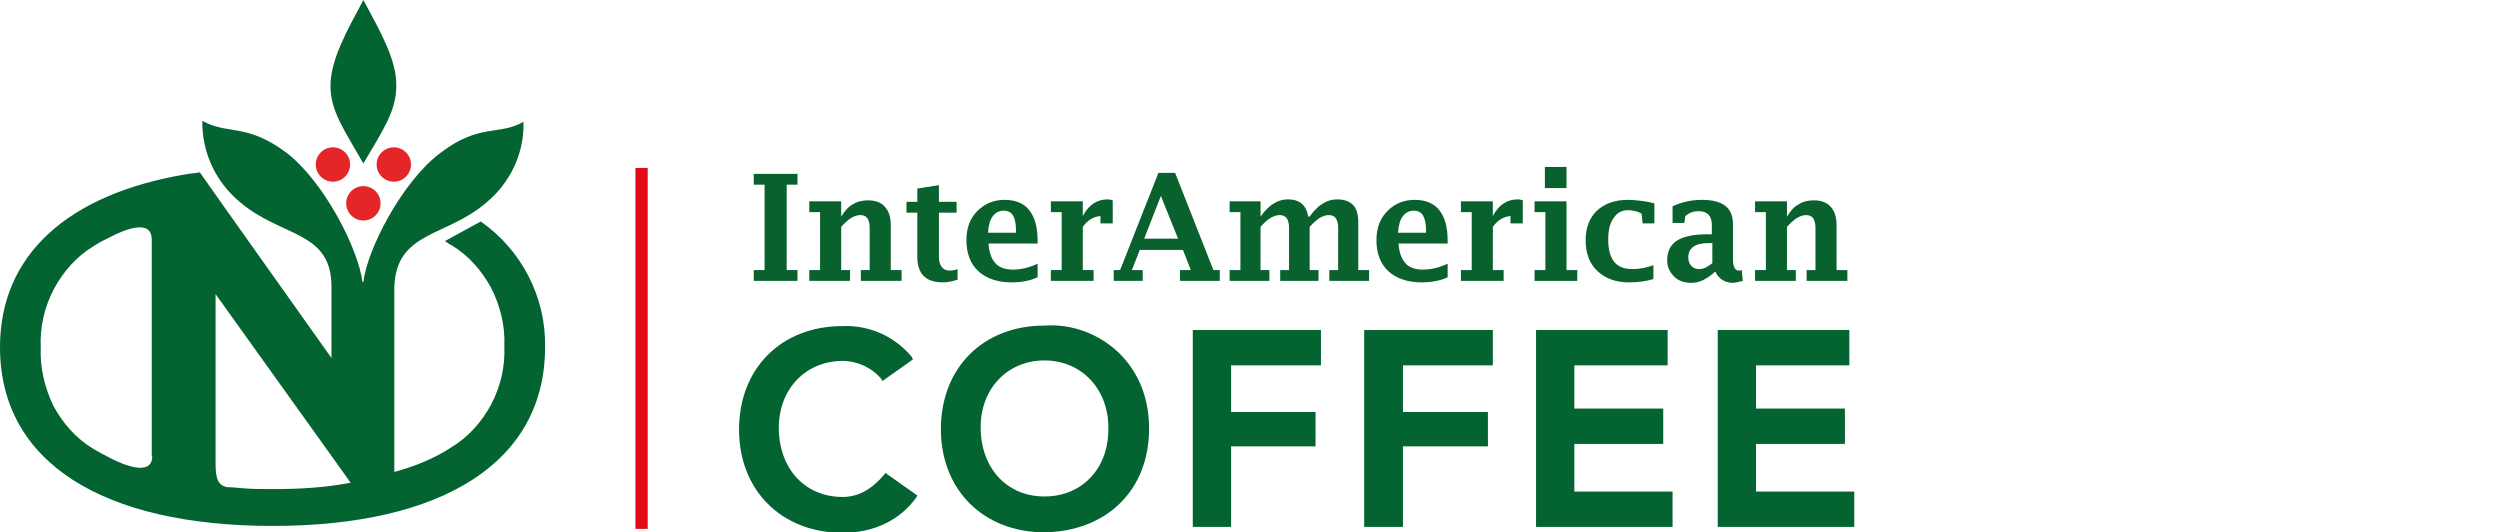 <?xml version="1.0" encoding="utf-8"?>
<!-- Generator: Adobe Illustrator 25.0.1, SVG Export Plug-In . SVG Version: 6.00 Build 0)  -->
<svg version="1.1" id="Ebene_1" xmlns="http://www.w3.org/2000/svg" xmlns:xlink="http://www.w3.org/1999/xlink" x="0px" y="0px"
	 viewBox="0 0 509.1 108.4" style="enable-background:new 0 0 509.1 108.4;" xml:space="preserve">
<style type="text/css">
	.st0{fill:#E52629;}
	.st1{fill:#046431;}
	.st2{fill:#E30A18;}
	.st3{fill:#09612D;}
</style>
<circle class="st0" cx="67.8" cy="33.5" r="3.5"/>
<circle class="st0" cx="80.2" cy="33.5" r="3.5"/>
<circle class="st0" cx="74" cy="41.4" r="3.5"/>
<path class="st1" d="M74,0L74,0c-3.3,6.2-6.7,12.1-6.7,17.5c0,5.2,2.9,9.1,6.7,15.8l0,0c3.9-6.7,6.7-10.6,6.7-15.8
	C80.8,12.1,77.3,6.2,74,0z"/>
<path class="st1" d="M97.9,45.1l-7.3,4c0.4,0.2,0.8,0.6,1.3,0.8c3.5,2.1,6.2,5.2,8.1,8.7c1.9,3.7,2.9,7.9,2.7,11.9
	c0.2,4.2-0.8,8.3-2.7,11.9c-1.9,3.5-4.6,6.6-8.1,8.7c-3.5,2.3-7.5,3.9-11.6,5V58.6C80.6,47,90.8,48.4,99.1,41.2
	c4.8-4,7.7-10,7.5-16.4c-5,2.9-8.9,0.2-17,6.4C81.9,37,74.8,50.7,74,57.4h-0.2C73,50.7,65.9,36.8,58.2,31c-8.1-6-11.9-3.5-17-6.4
	C41.1,31,43.9,37,48.8,41.1c8.5,7.3,18.7,5.8,18.7,17.3v14.5L45.7,42.2l-5-7.1c-1,0.2-1.9,0.2-2.9,0.4C14.1,39.5,0,51.7,0,70.7
	c0,23.5,21,36.4,55.5,36.4S111,94.2,111,70.7C111.2,60.5,106.2,50.9,97.9,45.1z M31,92.9c0,4.4-6.4,1.5-8.5,0.4
	c-1.2-0.6-2.3-1.2-3.5-1.9c-3.5-2.1-6.2-5.2-8.1-8.7C9.1,79,8.1,74.8,8.3,70.7c-0.2-4.2,0.8-8.3,2.7-11.9c1.9-3.5,4.6-6.6,8.1-8.7
	c1.2-0.8,2.3-1.3,3.5-1.9c2.3-1.2,8.3-3.9,8.3,0.6v44.1H31z M55.5,99.6c-2.1,0-4.2,0-6.4-0.2c0,0-1.9-0.2-2.9-0.2
	c-1.7-0.4-2.3-1.5-2.3-4.8l0,0V59.9l23.5,32.8l4,5.6C66.3,99.3,60.9,99.6,55.5,99.6L55.5,99.6z"/>
<g>
	<path class="st1" d="M180.1,96.6c-2.5,3-5.3,4.6-8.5,4.6c-7.7,0-13-5.8-13-14.1c0-7.9,5.5-13.6,13-13.6c3,0,6,1.4,7.9,3.7l0.2,0.4
		l6.2-4.4l-0.2-0.5c-3.5-4.2-8.6-6.5-14.1-6.3c-12.5,0-21.1,8.6-21.1,21.1c0,12.3,8.6,21,21.1,21c6.3,0,11.6-2.5,15-7.2l0.2-0.4
		l-6.5-4.6L180.1,96.6z"/>
	<path class="st1" d="M212.7,66.3c-12.5,0-21.1,8.6-21.1,21.1c0,12.3,8.6,21,21.1,21c12.7-0.2,21.3-8.6,21.3-21.1
		c0-6.2-2.1-11.4-6-15.3C223.9,68,218.3,65.9,212.7,66.3z M212.7,101.1c-7.7,0-13-5.8-13-14.1c0-7.9,5.5-13.6,13-13.6
		s13,5.8,13,13.6C225.9,95.3,220.4,101.1,212.7,101.1z"/>
	<polygon class="st1" points="242.9,107.3 250.7,107.3 250.7,90.9 267.9,90.9 267.9,83.9 250.7,83.9 250.7,74.4 269,74.4 269,67.2 
		242.9,67.2 	"/>
	<polygon class="st1" points="277.8,107.3 285.7,107.3 285.7,90.9 303,90.9 303,83.9 285.7,83.9 285.7,74.4 304,74.4 304,67.2 
		277.8,67.2 	"/>
	<polygon class="st1" points="320.6,90.4 338.7,90.4 338.7,83.2 320.6,83.2 320.6,74.4 339.6,74.4 339.6,67.2 312.8,67.2 
		312.8,107.3 340.6,107.3 340.6,100.1 320.6,100.1 	"/>
	<polygon class="st1" points="357.6,100.1 357.6,90.4 375.7,90.4 375.7,83.2 357.6,83.2 357.6,74.4 376.6,74.4 376.6,67.2 
		349.8,67.2 349.8,107.3 377.6,107.3 377.6,100.1 	"/>
</g>
<rect x="129.4" y="34.2" class="st2" width="2.5" height="73.5"/>
<g>
	<path class="st3" d="M160.2,37.6V55h2.2v2.2h-8.9V55h2.2V37.6h-2.2v-2.2h8.9v2.2H160.2z"/>
	<path class="st3" d="M171.3,44.1c0.7-1.1,1.4-2,2.4-2.5c0.9-0.6,2-0.8,3.1-0.8c1.4,0,2.6,0.4,3.4,1.3s1.2,2.1,1.2,3.7V55h2.2v2.2
		h-8.3V55h1.8v-8.7c0-0.8-0.2-1.5-0.5-1.9c-0.3-0.4-0.8-0.6-1.4-0.6c-0.6,0-1.2,0.2-1.9,0.6c-0.6,0.4-1.3,1-2,1.8V55h1.8v2.2h-8.3
		V55h2.2V43.2h-2.2v-2.2h6.5V44.1z"/>
	<path class="st3" d="M194.8,57c-0.9,0.3-1.8,0.5-2.7,0.5c-1.8,0-3.1-0.4-4-1.3c-0.9-0.9-1.3-2.2-1.3-4v-8.9h-2.2v-2.2h2.2v-2.7
		l4.4-0.7v3.4h3.6v2.2h-3.6v9c0,0.9,0.2,1.6,0.6,2.1s0.9,0.7,1.7,0.7c0.4,0,1-0.1,1.5-0.3V57z"/>
	<path class="st3" d="M211.2,56.5c-1.5,0.7-3.3,1-5.2,1c-2.9,0-5.2-0.8-6.8-2.3s-2.4-3.6-2.4-6.3c0-2.4,0.7-4.4,2.2-5.9
		s3.3-2.3,5.6-2.3c2.2,0,3.9,0.7,5,2.1s1.7,3.4,1.7,6.2v0.6h-10c0.1,1.8,0.6,3.1,1.4,4c0.8,0.9,2,1.3,3.6,1.3c1.6,0,3.3-0.4,5-1.2
		V56.5z M201.2,47.4h5.7V47c0-1.4-0.2-2.4-0.6-3.1c-0.4-0.7-1.1-1-1.9-1c-0.9,0-1.7,0.4-2.2,1.1C201.6,44.7,201.3,45.9,201.2,47.4z"
		/>
	<path class="st3" d="M220.5,46.2V55h2.2v2.2h-8.7V55h2.2V43.2h-2.2v-2.2h6.5v3c1.2-2.3,2.9-3.4,5.1-3.4c0.4,0,0.7,0.1,1,0.2v4.7
		h-2.5v-1.5C222.7,44.1,221.5,44.8,220.5,46.2z"/>
	<path class="st3" d="M232.1,50.9l-1.6,4.1h2.2v2.2h-5.9V55h1.3l7.8-19.8h3.4l7.8,19.8h1.3v2.2h-8.1V55h2.2l-1.6-4.1H232.1z
		 M233,48.6h6.9l-3.5-8.7L233,48.6z"/>
	<path class="st3" d="M256.7,44.1c0.8-1.1,1.6-2,2.6-2.6c0.9-0.6,1.9-0.9,3-0.9c1.2,0,2.1,0.3,2.8,0.9c0.7,0.6,1.1,1.4,1.3,2.6h0.3
		c0.8-1.1,1.6-2,2.6-2.6c0.9-0.6,1.9-0.9,3-0.9c1.4,0,2.5,0.4,3.2,1.1s1.1,1.9,1.1,3.5V55h2.2v2.2h-8.1V55h1.8v-8.7
		c0-0.8-0.2-1.5-0.5-1.9c-0.3-0.4-0.8-0.6-1.4-0.6c-0.6,0-1.2,0.2-1.9,0.6c-0.6,0.4-1.3,1-2,1.8V55h1.8v2.2h-7.8V55h1.8v-8.7
		c0-0.8-0.2-1.5-0.5-1.9s-0.8-0.6-1.4-0.6c-0.6,0-1.2,0.2-1.9,0.6s-1.3,1-2,1.8V55h1.8v2.2h-8.1V55h2.2V43.2h-2.2v-2.2h6.3V44.1z"/>
	<path class="st3" d="M294.7,56.5c-1.5,0.7-3.3,1-5.2,1c-2.9,0-5.2-0.8-6.8-2.3s-2.4-3.6-2.4-6.3c0-2.4,0.7-4.4,2.2-5.9
		s3.3-2.3,5.6-2.3c2.2,0,3.9,0.7,5,2.1s1.7,3.4,1.7,6.2v0.6h-10c0.1,1.8,0.6,3.1,1.4,4c0.8,0.9,2,1.3,3.6,1.3c1.6,0,3.3-0.4,5-1.2
		V56.5z M284.7,47.4h5.7V47c0-1.4-0.2-2.4-0.6-3.1c-0.4-0.7-1.1-1-1.9-1c-0.9,0-1.7,0.4-2.2,1.1C285.1,44.7,284.8,45.9,284.7,47.4z"
		/>
	<path class="st3" d="M304,46.2V55h2.2v2.2h-8.7V55h2.2V43.2h-2.2v-2.2h6.5v3c1.2-2.3,2.9-3.4,5.1-3.4c0.4,0,0.7,0.1,1,0.2v4.7h-2.5
		v-1.5C306.2,44.1,305,44.8,304,46.2z"/>
	<path class="st3" d="M319,41.1V55h2.2v2.2h-8.7V55h2.2V43.2h-2.2v-2.2H319z M314.6,38.3V34h4.4v4.3H314.6z"/>
	<path class="st3" d="M336.8,56.8c-1.6,0.5-3.3,0.7-5.1,0.7c-2.7,0-4.8-0.8-6.4-2.3s-2.4-3.6-2.4-6.3c0-2.5,0.8-4.6,2.3-6
		s3.6-2.2,6.3-2.2c0.9,0,1.8,0.1,2.7,0.2s1.8,0.3,2.7,0.5v4.1h-2.4l-0.2-2c-0.4-0.2-0.8-0.4-1.3-0.5s-0.9-0.2-1.4-0.2
		c-1.3,0-2.3,0.5-3,1.6c-0.8,1.1-1.1,2.5-1.1,4.4c0,2,0.4,3.5,1.2,4.5s2,1.5,3.7,1.5c1.5,0,3-0.3,4.3-0.8V56.8z"/>
	<path class="st3" d="M349.3,55.3c-0.8,0.7-1.6,1.3-2.4,1.7s-1.6,0.6-2.5,0.6c-1.4,0-2.6-0.4-3.5-1.3s-1.4-2-1.4-3.3
		c0-1.8,0.7-3.2,2-4c1.4-0.9,3.5-1.3,6.4-1.3h0.7v-1.9c0-1.8-0.9-2.8-2.7-2.8c-1,0-1.9,0.3-2.7,1l-0.2,1.4h-2.4V42
		c2-0.9,3.9-1.3,6-1.3c4.2,0,6.3,1.6,6.3,4.9v7.1c0,1.6,0.4,2.4,1.2,2.4c0.2,0,0.3,0,0.6-0.1l0.2,2.2c-0.8,0.2-1.5,0.4-2.2,0.4
		C351.2,57.5,350,56.8,349.3,55.3z M348.7,53.6v-4.1h-0.6c-1.4,0-2.5,0.2-3.2,0.7s-1.1,1.2-1.1,2.2c0,0.7,0.2,1.3,0.6,1.7
		c0.4,0.5,1,0.7,1.6,0.7c0.4,0,0.9-0.1,1.3-0.3C347.7,54.3,348.2,54,348.7,53.6z"/>
	<path class="st3" d="M363.9,44.1c0.7-1.1,1.4-2,2.4-2.5c0.9-0.6,2-0.8,3.1-0.8c1.4,0,2.6,0.4,3.4,1.3s1.2,2.1,1.2,3.7V55h2.2v2.2
		h-8.3V55h1.8v-8.7c0-0.8-0.2-1.5-0.5-1.9c-0.3-0.4-0.8-0.6-1.4-0.6c-0.6,0-1.2,0.2-1.9,0.6c-0.6,0.4-1.3,1-2,1.8V55h1.8v2.2h-8.3
		V55h2.2V43.2h-2.2v-2.2h6.5V44.1z"/>
</g>
</svg>
